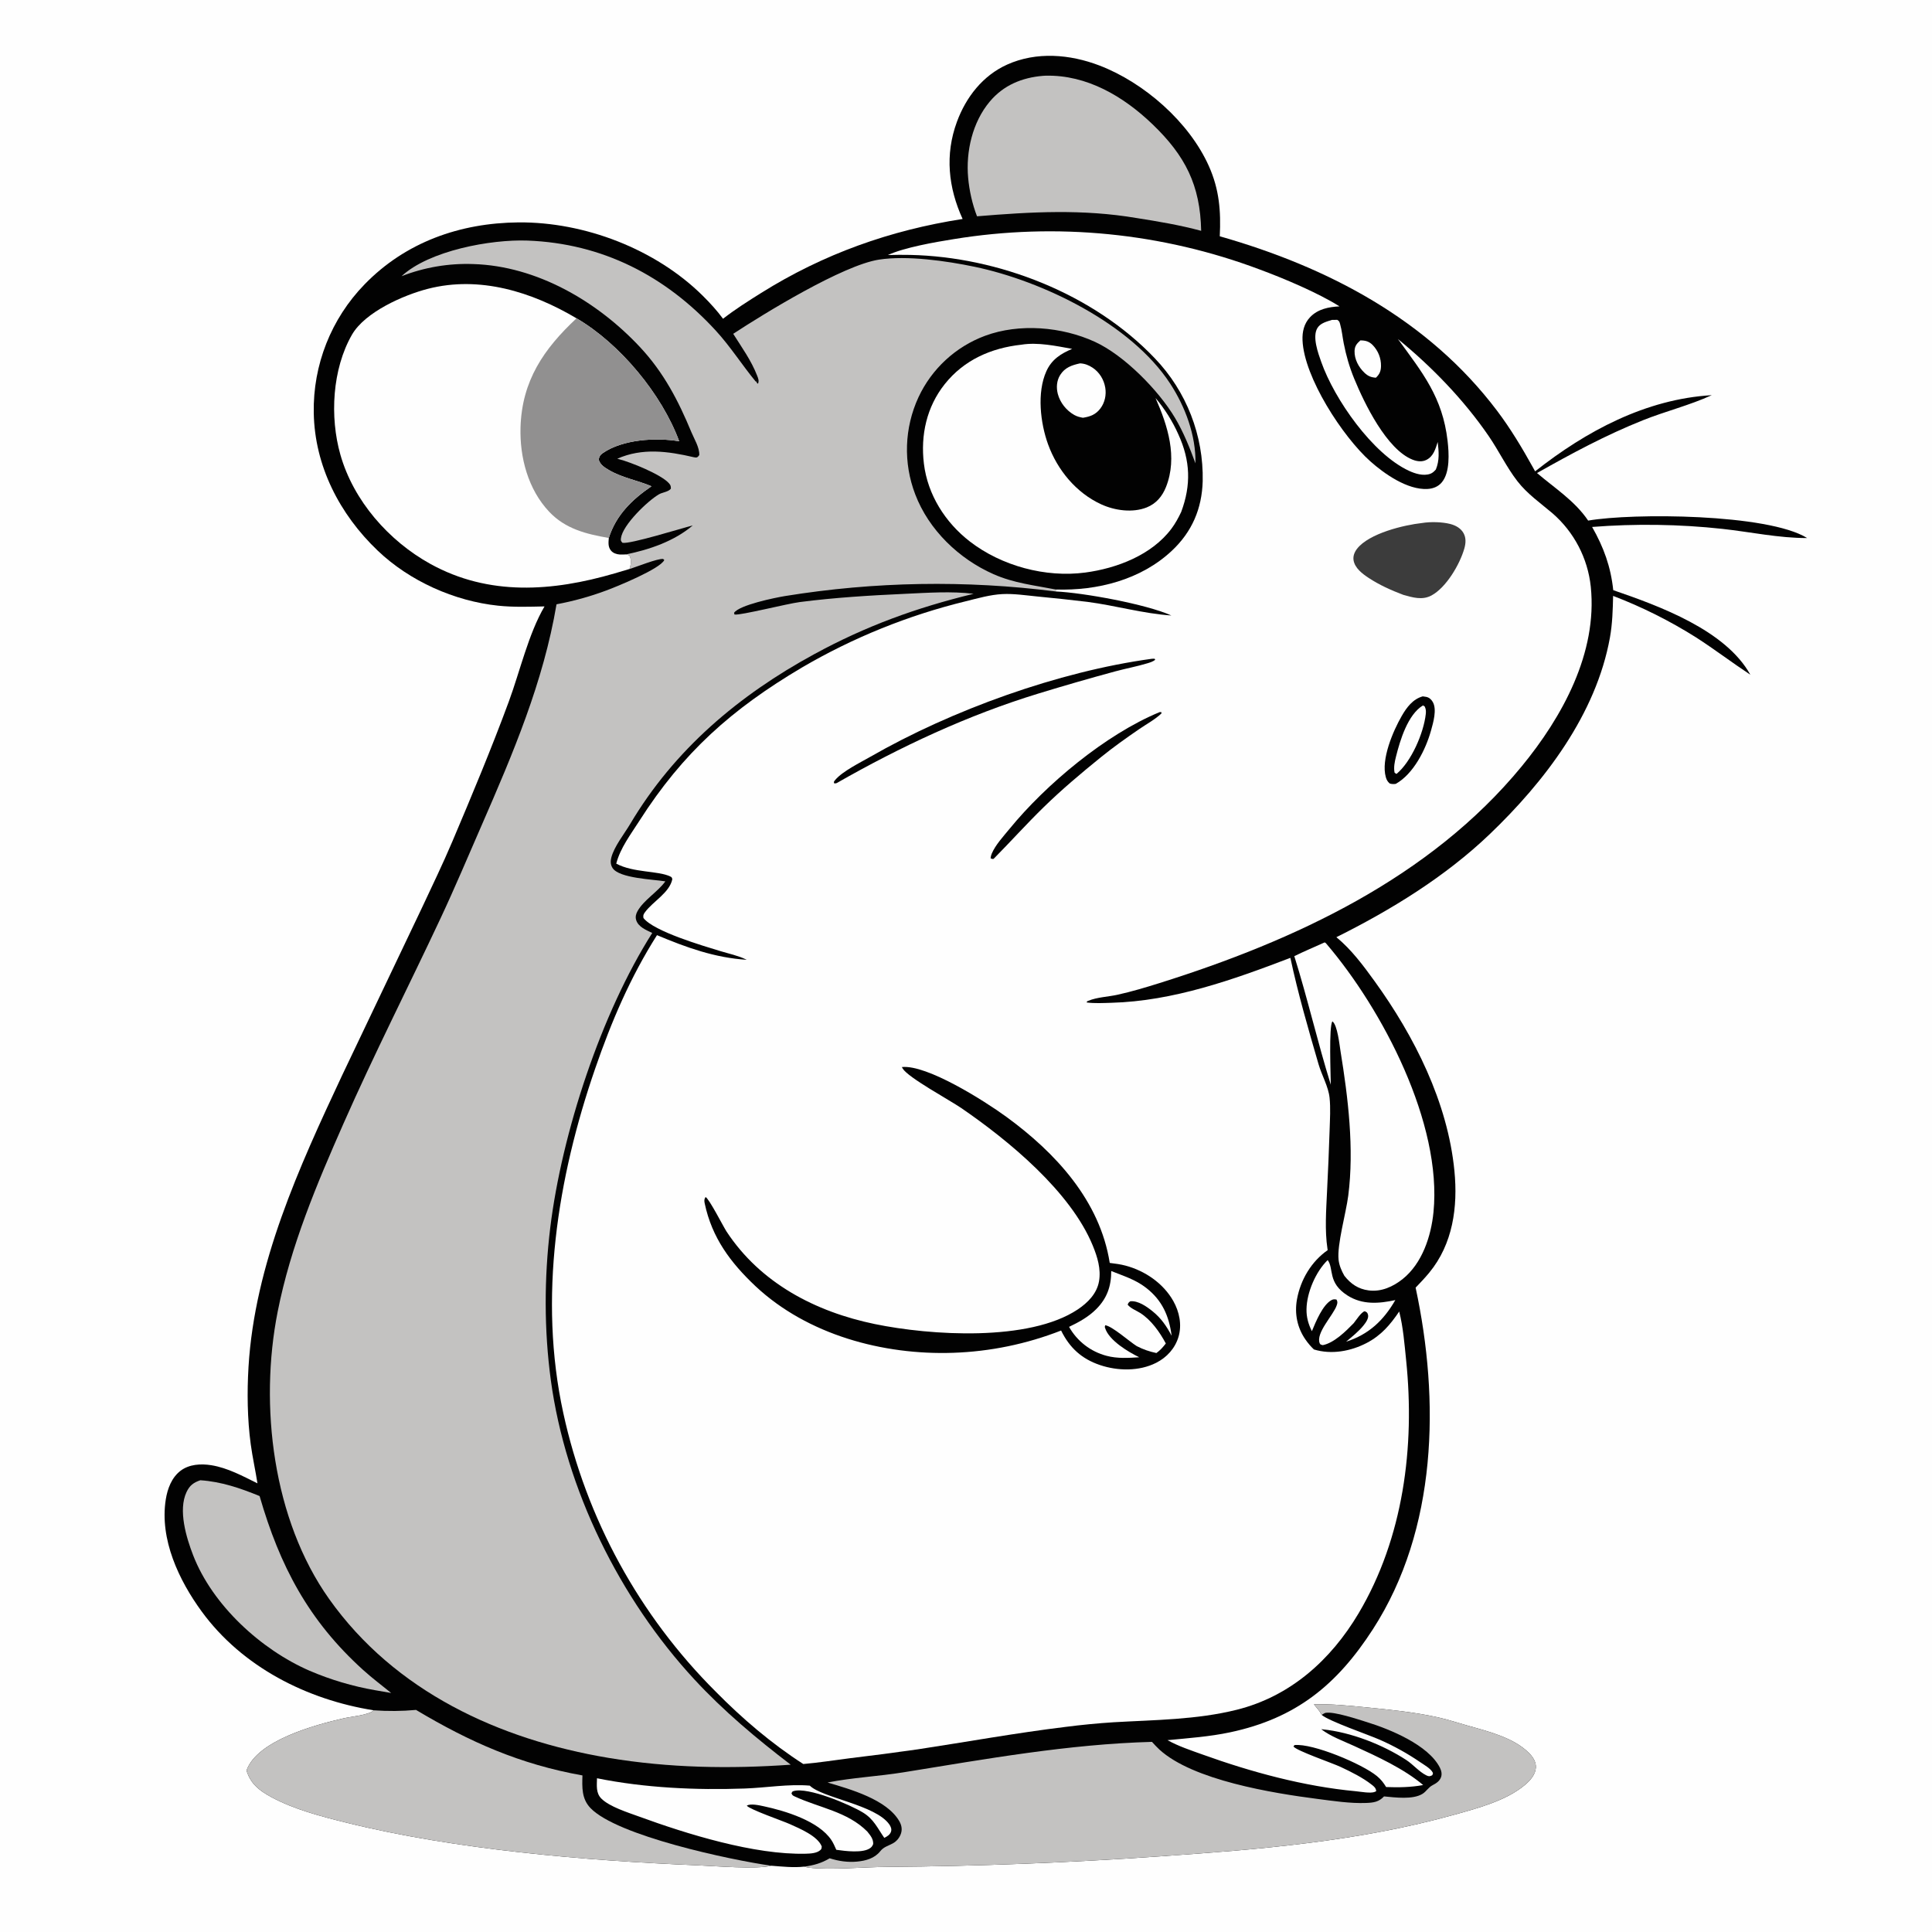 <svg version="1.1" xmlns="http://www.w3.org/2000/svg" style="display: block;" viewBox="0 0 2048 2048" width="1024" height="1024">
<path transform="translate(0,0)" fill="rgb(254,254,254)" d="M 0 0 L 2048 0 L 2048 2048 L 0 2048 L 0 0 z"/>
<path transform="translate(0,0)" fill="rgb(2,2,2)" d="M 1020.41 232.117 C 1005.23 198.865 1001.53 164.035 1014.36 129.166 C 1024 102.974 1041.76 80.117 1067.57 68.483 C 1098.63 54.482 1134.11 57.477 1165.29 69.384 C 1212.77 87.511 1260.59 129.338 1281.47 176.107 C 1292.52 200.854 1294.31 223.708 1293 250.459 C 1407.57 283.142 1513.85 338.642 1586.91 435.344 C 1601.23 454.291 1613.54 474.867 1625.06 495.603 L 1627.29 499.635 C 1681.4 456.93 1744.61 423.051 1814.55 418.895 C 1791.02 429.683 1765.71 435.852 1741.74 445.42 C 1702.36 461.146 1666.14 480.631 1629.3 501.441 C 1648.26 517.614 1669.28 530.842 1683.52 551.855 C 1730.34 543.682 1873.91 544.404 1915.68 570.351 C 1885.45 570.419 1855.73 563.903 1825.76 560.624 C 1780.53 555.675 1733.07 554.995 1687.71 558.591 C 1700.03 580.282 1707.46 600.649 1710.11 625.598 C 1758.92 642.376 1829.17 667.927 1855.43 715.224 C 1836.03 702.413 1817.5 688.28 1797.95 675.713 C 1770.15 658.169 1740.67 643.416 1709.96 631.669 C 1709.63 646.493 1709.23 661.177 1706.6 675.818 C 1691.97 756.984 1637.48 828.473 1579.09 884.325 C 1532.02 929.353 1474.68 964.539 1416.6 993.462 C 1432.41 1006.39 1445.32 1023.75 1457.24 1040.27 C 1499.42 1098.68 1534.64 1168.53 1541.74 1241.14 C 1545.49 1279.44 1540.17 1318.71 1514.98 1349.18 C 1510.45 1354.67 1505.54 1359.82 1500.61 1364.95 C 1526.3 1484.51 1523.71 1621.09 1455.4 1726.96 C 1417.15 1786.24 1373.64 1821.54 1303.9 1836.33 C 1282.1 1840.95 1259.78 1842.51 1237.63 1844.64 C 1249.15 1851.09 1262.5 1855.47 1274.91 1859.93 C 1326.57 1878.51 1382.29 1893.65 1437.1 1898.77 C 1442.33 1899.26 1452.84 1901.3 1457.35 1899.48 C 1457.88 1899.27 1458.35 1898.94 1458.85 1898.67 C 1458.43 1895.28 1456.79 1893.96 1454.15 1891.89 C 1444.42 1884.25 1432.5 1878.39 1421.36 1873.13 C 1412.52 1868.95 1374.43 1855.93 1371.12 1851.35 L 1372.24 1849.85 C 1391.75 1847.85 1443.98 1869.83 1459.56 1882.67 C 1463.75 1886.12 1466.56 1889.71 1469.35 1894.33 C 1482.27 1894.87 1495.88 1894.63 1508.61 1892.21 C 1488.06 1874.82 1459.91 1862 1435.54 1850.84 C 1424.12 1845.6 1410.47 1840.7 1400.54 1833.02 L 1402.04 1833.17 C 1432.02 1836.19 1465.54 1849.3 1490.64 1865.63 C 1498.01 1870.42 1504.13 1878.03 1511.91 1881.92 C 1514.68 1883.3 1515.72 1883.13 1518.25 1881.81 C 1518.78 1880.44 1519.39 1880.08 1518.58 1878.66 C 1516.14 1874.4 1509.46 1870.73 1505.45 1867.96 C 1491.94 1858.73 1477.6 1850.77 1462.62 1844.2 C 1450.22 1838.74 1408.77 1824.54 1401.01 1817.85 C 1399.01 1813.7 1395.72 1810.21 1392.8 1806.66 C 1411.04 1806.18 1428.89 1807.93 1447.01 1809.73 C 1472.96 1812.3 1499.04 1814.85 1524.54 1820.51 C 1535.46 1822.94 1546.19 1826.57 1556.97 1829.57 C 1578.06 1835.46 1604.25 1842.06 1620.33 1857.79 C 1624.62 1862 1628.34 1867.29 1628.07 1873.56 C 1627.75 1881.07 1622.01 1887.44 1616.57 1892.03 C 1596.91 1908.64 1566.83 1916.64 1542.34 1923.48 C 1440.2 1952 1334.82 1960.58 1229.45 1967.82 C 1133.58 1974.55 1037.52 1978.27 941.416 1978.96 C 916.886 1979.05 880.26 1982.45 857.533 1979.81 C 855.793 1979.61 854.217 1979.17 852.542 1978.69 C 841.193 1979.98 828.918 1978.61 817.541 1977.74 C 802.06 1981.77 758.326 1978.1 739.413 1977.31 C 620.603 1972.39 482.578 1960.71 367.296 1932.13 C 340.341 1925.44 312.073 1918.18 287.518 1904.93 C 275.004 1898.17 265.505 1890.84 261.335 1876.76 C 272.5 1844.99 333.873 1828.41 364.573 1821.42 C 372.375 1819.64 391.039 1818.09 396.137 1813 C 325.399 1801.73 256.87 1767.15 213.834 1708.28 C 189.57 1675.09 169.092 1631.7 175.719 1589.57 C 177.514 1578.15 181.97 1566.19 191.48 1559.01 C 200.662 1552.07 213.084 1551.43 224.071 1553.2 C 241.356 1555.99 257.388 1564.75 272.917 1572.42 C 270.749 1558.56 267.668 1544.8 265.782 1530.91 C 262.182 1504.39 261.819 1475.62 263.429 1448.96 C 270.01 1339.98 316.92 1237.51 362.585 1140.07 L 447.192 962.483 C 458.124 939.101 469.399 915.843 479.476 892.075 C 500.334 842.879 520.902 793.715 539.405 743.573 C 551.153 711.735 560.255 671.662 577.223 642.826 C 560.823 643.172 544.425 643.761 528.077 642.051 C 481.665 637.194 434.333 616.028 400.471 583.769 C 360.063 545.276 333.527 493.958 332.595 437.588 C 331.662 386.832 351.062 337.809 386.474 301.435 C 429.908 256.669 487.68 236.314 549.511 235.751 C 619.627 235.113 695.056 264.034 745.024 313.575 C 752.55 321.037 760.159 329.334 766.442 337.894 C 779.33 327.862 793.078 319.173 806.91 310.513 C 872.908 269.197 943.607 244.048 1020.41 232.117 z"/>
<path transform="translate(0,0)" fill="rgb(195,194,193)" d="M 1392.8 1806.66 C 1411.04 1806.18 1428.89 1807.93 1447.01 1809.73 C 1472.96 1812.3 1499.04 1814.85 1524.54 1820.51 C 1535.46 1822.94 1546.19 1826.57 1556.97 1829.57 C 1578.06 1835.46 1604.25 1842.06 1620.33 1857.79 C 1624.62 1862 1628.34 1867.29 1628.07 1873.56 C 1627.75 1881.07 1622.01 1887.44 1616.57 1892.03 C 1596.91 1908.64 1566.83 1916.64 1542.34 1923.48 C 1440.2 1952 1334.82 1960.58 1229.45 1967.82 C 1133.58 1974.55 1037.52 1978.27 941.416 1978.96 C 916.886 1979.05 880.26 1982.45 857.533 1979.81 C 855.793 1979.61 854.217 1979.17 852.542 1978.69 C 862.683 1977.3 870.616 1975.14 879.502 1969.87 C 888.919 1972.87 898.626 1974.3 908.504 1973.37 C 917.824 1972.49 927.096 1969.96 933.105 1962.38 C 936.81 1957.71 941.388 1956.81 946.416 1954.07 C 950.676 1951.72 953.839 1947.78 955.22 1943.12 C 956.52 1938.68 955.562 1934.46 953.292 1930.53 C 939.962 1907.45 901.379 1896.69 877.245 1889.53 C 903.209 1884.36 931.331 1882.99 957.767 1878.72 C 1044.87 1864.65 1132.79 1848.85 1221.14 1846.45 C 1223.68 1849.22 1226.23 1852.05 1229 1854.59 C 1264.54 1887.19 1349.41 1900.86 1396.32 1906.9 C 1413.21 1909.07 1431.25 1911.87 1448.31 1911.21 C 1456.14 1910.91 1461.66 1910.1 1467.12 1904.27 C 1478.67 1905.35 1497.62 1907.91 1507.87 1901.57 C 1512.01 1899.01 1514.04 1894.74 1518.61 1892.37 C 1522.38 1890.4 1525.9 1888.23 1527.49 1884.04 C 1528.81 1880.57 1527.91 1876.92 1526.3 1873.74 C 1514.16 1849.71 1473.32 1833.06 1449.36 1825.64 C 1439.73 1822.66 1414.08 1813.98 1405.08 1815.7 C 1403.99 1815.9 1402.07 1817.29 1401.01 1817.85 C 1399.01 1813.7 1395.72 1810.21 1392.8 1806.66 z"/>
<path transform="translate(0,0)" fill="rgb(195,194,193)" d="M 396.137 1813 C 411.232 1814.06 425.928 1813.97 440.998 1812.58 C 498.141 1846.7 551.311 1870.2 617.411 1882.03 C 617.058 1894.69 616.476 1906.71 625.873 1916.56 C 654.005 1946.02 774.068 1971.57 817.541 1977.74 C 802.06 1981.77 758.326 1978.1 739.413 1977.31 C 620.603 1972.39 482.578 1960.71 367.296 1932.13 C 340.341 1925.44 312.073 1918.18 287.518 1904.93 C 275.004 1898.17 265.505 1890.84 261.335 1876.76 C 272.5 1844.99 333.873 1828.41 364.573 1821.42 C 372.375 1819.64 391.039 1818.09 396.137 1813 z"/>
<path transform="translate(0,0)" fill="rgb(254,254,254)" d="M 941.213 270.348 C 958.744 262.282 991.173 256.665 1010.88 253.503 C 1120.03 235.635 1231.95 246.742 1335.45 285.713 C 1360.69 295.01 1397.66 310.638 1419.91 324.764 C 1408.51 325.355 1396.95 327.561 1388.71 336.263 C 1382.33 343.009 1380.35 351.686 1380.73 360.744 C 1382.35 400.183 1423.51 463.106 1452.6 489.028 C 1467.57 502.375 1491.88 519.353 1512.99 518.336 C 1518.93 518.05 1524.42 516.003 1528.32 511.378 C 1537.24 500.775 1535.99 480.332 1534.5 467.371 C 1529.18 421.025 1507.94 395.189 1481.84 359.364 C 1517.89 388.895 1551.78 423.846 1578.16 462.361 C 1588.74 477.802 1597.11 495.393 1608.54 510.131 C 1618.88 523.458 1632.74 533.146 1645.51 543.946 C 1668.52 563.805 1683.1 591.682 1686.29 621.909 C 1693.54 692.005 1656.19 759.943 1612.96 812.494 C 1515.76 930.641 1372.38 997.111 1229.26 1042.06 C 1214.5 1046.7 1199.69 1051.13 1184.58 1054.48 C 1174.8 1056.65 1162.97 1057.02 1153.82 1060.84 C 1151.99 1061.6 1152.52 1061.01 1151.94 1062.67 C 1160.46 1063.76 1169.45 1063.24 1178.03 1063 C 1243.78 1061.21 1307.13 1038.55 1367.86 1015.36 C 1375.94 1053.28 1386.91 1090.96 1397.73 1128.18 C 1401.09 1139.74 1408.16 1151.84 1409.4 1163.65 C 1410.57 1174.85 1409.79 1186.34 1409.46 1197.59 C 1408.74 1219.52 1407.82 1241.43 1406.7 1263.34 C 1405.81 1282.98 1404.21 1304.17 1407.16 1323.66 L 1407.38 1325.21 C 1390.11 1337.24 1378.67 1356.51 1374.88 1377.2 C 1372.08 1392.45 1375.08 1407.5 1384.04 1420.24 C 1386.61 1423.95 1389.55 1427.38 1392.82 1430.49 C 1411.39 1436.15 1431.92 1432.43 1448.89 1423.52 C 1464.16 1415.5 1473.66 1404.34 1483.21 1390.25 C 1487.47 1407.13 1488.8 1424.76 1490.58 1442.06 C 1499.99 1533.57 1487.71 1630.12 1440.13 1710.24 C 1410.7 1759.77 1367.75 1798.25 1310.98 1812.43 C 1268.44 1823.05 1224.01 1823.15 1180.5 1825.66 C 1163.47 1826.76 1146.48 1828.4 1129.55 1830.58 C 1077.12 1836.96 1025.01 1846.45 972.791 1854.38 C 948.807 1857.81 924.782 1860.96 900.723 1863.82 C 884.34 1865.88 867.965 1868.53 851.515 1869.93 C 817.814 1848.26 786.828 1821.75 758.731 1793.25 C 677.581 1712.34 621.464 1609.77 597.097 1497.79 C 570.581 1376.16 590.776 1248.96 630.928 1132.68 C 648.137 1082.85 668.131 1035.92 696.442 991.303 C 727.557 1004.35 757.502 1015.24 791.53 1017.43 C 791.283 1017.31 791.039 1017.18 790.79 1017.05 C 782.548 1013 772.545 1010.93 763.751 1008.25 C 745.19 1002.57 693.164 987.411 682.084 973.123 C 681.649 970.366 681.975 969.399 683.63 967.103 C 691.862 955.681 709.783 946.417 712.697 931.9 C 712.018 930.127 712.372 929.989 710.516 929.089 C 697.746 922.892 671.479 925.286 653.248 915.495 C 657.489 898.971 668.625 884.444 677.71 870.211 C 724.171 797.431 775.731 751.675 849.978 707.666 C 904.204 675.913 962.767 652.226 1023.82 637.352 C 1036.43 634.245 1049.63 630.377 1062.67 629.75 C 1074.78 629.168 1087.3 631.091 1099.36 632.276 C 1117.12 633.966 1134.86 635.869 1152.58 637.986 C 1182.37 641.846 1211.73 650.451 1241.71 652.446 C 1215.1 640.434 1148.62 628.327 1119.13 626.978 L 1119.22 624.913 C 1163.27 626.312 1209.35 614.639 1242.22 583.803 C 1263.55 563.796 1274.12 539.223 1274.91 509.998 C 1275.92 461.602 1257.67 414.785 1224.18 379.842 C 1159.14 311.475 1058.43 272.271 964.904 270.216 C 957.007 270.05 949.107 270.094 941.213 270.348 z"/>
<path transform="translate(0,0)" fill="rgb(2,2,2)" d="M 956.032 1131.13 C 982.553 1128.33 1043.54 1166.95 1066.63 1183.78 C 1118.86 1221.84 1166.01 1272.78 1176.37 1338.75 C 1181.96 1339.42 1187.72 1340.18 1193.17 1341.63 C 1213.74 1347.1 1233.15 1360.36 1243.72 1379.08 C 1250.15 1390.48 1253.05 1404.24 1249.29 1417 C 1245.68 1429.26 1236.9 1438.89 1225.61 1444.62 C 1207.59 1453.76 1184.87 1453.36 1166.05 1447.02 C 1146.59 1440.45 1133.82 1428.72 1124.81 1410.41 C 1088.25 1424.73 1049.51 1432.72 1010.27 1434.03 C 936.032 1436.54 855.972 1414.96 800.925 1363.47 C 774.386 1338.41 754.753 1312.23 747.039 1275.76 C 746.453 1272.99 746.349 1271.29 747.915 1268.91 C 751.653 1270.51 766.874 1300.48 770.145 1305.45 C 806.145 1360.21 864.424 1390.55 927.303 1403.55 C 986.309 1415.74 1090.89 1422.44 1142.4 1388.1 C 1153.06 1380.99 1162.78 1371.24 1165.02 1358.14 C 1167.25 1345.16 1163.27 1332.31 1158.4 1320.43 C 1134.9 1263.14 1069.24 1209 1018.85 1174.49 C 1006.62 1166.12 962.602 1142.29 956.862 1132.67 C 956.562 1132.17 956.308 1131.64 956.032 1131.13 z"/>
<path transform="translate(0,0)" fill="rgb(254,254,254)" d="M 1177.96 1347.35 C 1191.1 1352.63 1203.52 1356.3 1214.87 1365.11 C 1232.01 1378.4 1239.22 1394.9 1241.98 1415.97 C 1236.53 1405.69 1230.97 1397.5 1221.9 1390.13 C 1215.65 1385.05 1206.48 1378.55 1198.18 1379.42 C 1196.34 1380.69 1196.22 1380.91 1195.36 1383 C 1198.6 1387.02 1204.22 1389.03 1208.55 1391.74 C 1220.19 1399.03 1229.49 1412.23 1235.81 1424.15 C 1232.64 1428.21 1230.03 1431.24 1225.83 1434.28 C 1218.32 1432.68 1211.79 1430.47 1205 1426.94 C 1197.29 1422.17 1179.05 1405.79 1171.58 1404.81 C 1171.07 1406.9 1170.93 1406.16 1171.52 1407.96 C 1175.79 1421.08 1196 1433.08 1207.63 1438.76 C 1196.04 1439.53 1184.4 1440.26 1173.05 1437.23 C 1156.17 1432.82 1141.8 1421.74 1133.25 1406.53 C 1143.79 1401.49 1153.78 1396.03 1162.1 1387.68 C 1173.61 1376.11 1177.95 1363.38 1177.96 1347.35 z"/>
<path transform="translate(0,0)" fill="rgb(60,60,60)" d="M 1507.66 554.384 C 1516.4 552.957 1528.68 553.231 1537.3 555.437 C 1543.04 556.908 1548.61 559.947 1551.51 565.33 C 1554.25 570.416 1553.78 576.11 1552.24 581.49 C 1547.47 598.185 1533.09 622.822 1517.37 631.247 C 1507.64 636.463 1497.48 633.346 1487.58 630.579 C 1474.76 625.731 1462.15 620.105 1450.68 612.52 C 1444.11 608.173 1436.23 602.234 1434.84 593.965 C 1434.09 589.49 1435.82 585.2 1438.54 581.706 C 1451.21 565.412 1488.1 556.495 1507.66 554.384 z"/>
<path transform="translate(0,0)" fill="rgb(2,2,2)" d="M 1508.18 738.171 C 1509.38 738.32 1510.57 738.473 1511.75 738.704 C 1514.98 739.338 1517.21 741.354 1518.82 744.155 C 1523.39 752.145 1519.26 766.105 1516.94 774.412 C 1511.27 794.665 1498.46 820.286 1479.57 830.944 C 1477.09 831.229 1475.54 831.271 1473.14 830.523 C 1470.88 828.557 1469.81 826.634 1469.01 823.782 C 1463.73 805.008 1476.72 774.867 1485.88 758.976 C 1491.1 749.913 1497.67 741.034 1508.18 738.171 z"/>
<path transform="translate(0,0)" fill="rgb(254,254,254)" d="M 1508.39 747.777 L 1510.2 748.829 C 1511.61 751.738 1511.72 753.832 1511.37 756.981 C 1509.19 776.907 1496.05 807.467 1480.39 820.353 C 1479.2 819.953 1479.97 820.283 1478.28 818.971 C 1477.2 813.244 1478.41 807.652 1479.8 802.075 C 1484.1 784.852 1492.26 757.505 1508.39 747.777 z"/>
<path transform="translate(0,0)" fill="rgb(2,2,2)" d="M 1220.69 698.378 C 1221.53 698.199 1223.09 698.291 1223.96 698.274 L 1224.54 699.453 C 1222.09 701.335 1219.34 702.19 1216.42 703.08 C 1205.23 706.497 1193.54 708.611 1182.23 711.676 C 1155.02 719.052 1127.76 726.917 1100.8 735.168 C 1025.8 758.118 954.791 791.397 886.792 830.172 L 884.495 830.568 L 883.846 829.031 C 884.476 827.9 884.437 827.868 885.422 826.702 C 893.186 817.521 911.976 808.311 922.579 802.227 C 1009.09 752.585 1122.04 711.878 1220.69 698.378 z"/>
<path transform="translate(0,0)" fill="rgb(2,2,2)" d="M 1229.23 754.896 L 1231.08 754.837 L 1231.21 756.255 C 1224.4 762.714 1215.39 767.545 1207.63 772.862 C 1193.78 782.358 1180.15 792.028 1167.1 802.6 C 1146.19 819.526 1125.7 836.769 1106.44 855.56 C 1088.24 873.305 1071.18 892.318 1053.28 910.402 C 1051.89 910.801 1051.38 910.314 1050.06 909.838 C 1050.24 908.136 1050.6 906.547 1051.26 904.969 C 1055.21 895.618 1063.49 886.763 1069.89 878.924 C 1108.81 831.255 1172.27 778.363 1229.23 754.896 z"/>
<path transform="translate(0,0)" fill="rgb(195,194,193)" d="M 425.644 292.798 C 454.869 265.625 520.271 253.589 559.124 255.025 C 638.553 257.961 705.433 292.434 758.669 350.358 C 774.41 367.485 786.618 386.972 801.373 404.799 L 801.56 403.959 L 802.279 405.854 L 803.498 406.806 C 804.849 403.65 803.766 401.2 802.555 398.085 C 796.325 382.069 786.334 368.257 777.236 353.861 C 810.102 332.29 893.479 281.085 931.835 275.199 C 961.644 270.625 1003.29 276.58 1032.86 282.739 C 1105.22 297.81 1199.01 343.257 1240.36 406.526 C 1256.39 431.048 1267.81 461.578 1267.24 491.148 C 1261.12 474.532 1254.59 458.143 1245.5 442.879 C 1228.16 413.772 1191.77 376.659 1160.7 362.388 C 1125.66 346.297 1080.63 342.448 1044.19 355.957 C 1013.01 367.551 987.642 390.968 973.601 421.135 C 958.61 453.584 957.386 490.718 970.209 524.083 C 984.587 561.765 1016.45 592.414 1053.14 608.631 C 1074.93 618.261 1096.37 620.407 1119.22 624.913 L 1119.13 626.978 C 1023.73 614.82 927.076 616.457 832.14 631.839 C 821.194 633.658 784.052 641.268 778.142 649.561 L 778.576 651.41 C 784.698 652.552 834.085 639.989 847.797 638.215 C 884.814 633.427 922.349 631.167 959.612 629.468 C 983.366 628.384 1008.45 626.566 1032.05 629.441 C 971.253 644.211 918.103 663.504 863.123 693.441 C 782.983 737.078 714.876 794.538 667.926 873.596 C 661.622 884.211 651.092 897.24 648.018 909.045 C 647.019 912.881 647.119 916.578 649.268 920.02 C 656.219 931.158 692.748 932.142 705.3 934.286 C 697.041 945.66 682.496 953.941 675.808 965.829 C 674.151 968.775 673.329 971.912 674.344 975.243 C 676.603 982.658 685.049 985.898 691.4 988.99 C 637.262 1074.22 595.57 1201.02 583.279 1301.5 C 576.79 1354.55 576.715 1410.08 583.907 1463.06 C 599.62 1578.83 656.973 1694.73 736.114 1780.3 C 766.91 1813.6 802.173 1843.19 838.187 1870.65 C 773.495 1875.21 709.128 1874.13 645.033 1863.42 C 529.127 1844.05 418.49 1793.1 348.864 1694.94 C 289.227 1610.86 274.631 1489.96 294.376 1390.27 C 308.137 1320.79 335.711 1255.38 364.173 1190.89 C 396.525 1117.57 432.89 1046.19 466.906 973.658 C 482.2 941.049 496.169 907.81 510.579 874.804 C 543.776 798.763 576.051 722.882 589.934 640.568 C 607.876 637.233 625.495 632.349 642.593 625.971 C 653.285 622.054 699.803 603.075 704.174 593.662 L 702.971 592.532 C 696.893 591.881 674.495 601.08 667.394 603.108 C 668.888 598.327 669.516 593.316 667.181 588.752 L 663.574 587.678 C 688.431 582.661 714.756 573.653 734.356 556.986 C 722.057 560.081 667.686 577.078 659.834 575.386 C 658.175 573.52 657.897 573.222 658.233 570.533 C 659.99 556.456 686.525 531.01 698.422 524.051 C 702.272 521.798 708.312 521.557 711.139 518.065 C 711.211 515.404 710.92 514.293 709.099 512.256 C 700.656 502.805 668.289 489.804 655.885 486.686 L 654.32 486.283 C 680.772 474.539 708.126 478.296 735.302 484.64 C 738.637 485.419 739.435 484.963 741.265 482.4 C 741.567 474.274 735.928 465.425 732.88 458.067 C 718.996 424.554 703.5 394.784 678.494 368.005 C 633.265 319.569 569.079 281.939 501.661 279.909 C 475.707 278.965 449.836 283.352 425.644 292.798 z"/>
<path transform="translate(0,0)" fill="rgb(254,254,254)" d="M 667.394 603.108 L 651.504 607.828 C 585.653 627.033 518.196 632.073 456.134 597.722 C 412.075 573.335 374.724 530.915 360.812 481.955 C 349.483 442.084 352.126 391.284 373.102 354.798 C 386.918 330.767 427.831 312.757 453.678 306.13 C 508.546 292.06 563.895 309.381 611.143 337.425 C 657.248 364.349 701.615 417.939 719.985 467.776 C 695.391 463.597 659.977 465.68 638.84 480.406 C 636.081 482.327 635.377 483.868 634.621 487.078 C 636.072 492.499 640.664 495.402 645.266 498.132 C 659.354 506.489 675.769 509.13 690.621 515.471 C 670.001 529.506 653.051 545.958 645.356 570.279 C 644.999 575.173 644.368 579.698 647.748 583.738 C 649.964 586.386 653.632 587.578 656.988 587.798 C 659.166 587.941 661.397 587.793 663.574 587.678 L 667.181 588.752 C 669.516 593.316 668.888 598.327 667.394 603.108 z"/>
<path transform="translate(0,0)" fill="rgb(145,144,144)" d="M 611.143 337.425 C 657.248 364.349 701.615 417.939 719.985 467.776 C 695.391 463.597 659.977 465.68 638.84 480.406 C 636.081 482.327 635.377 483.868 634.621 487.078 C 636.072 492.499 640.664 495.402 645.266 498.132 C 659.354 506.489 675.769 509.13 690.621 515.471 C 670.001 529.506 653.051 545.958 645.356 570.279 C 621.413 566.124 599.391 560.74 582.139 542.457 C 559.809 518.794 550.808 484.84 551.778 452.932 C 553.282 403.488 576.459 369.834 611.143 337.425 z"/>
<path transform="translate(0,0)" fill="rgb(254,254,254)" d="M 1082.69 365.394 C 1099.97 362.53 1119.53 366.741 1136.55 369.827 C 1124.5 374.885 1114.81 381.063 1109.2 393.499 C 1098.99 416.118 1102.81 448.547 1111.06 471.179 C 1120.94 498.275 1140.77 522.409 1167.28 534.591 C 1181.68 541.212 1200.64 543.868 1215.64 537.853 C 1225.64 533.841 1232.12 526.052 1236.03 516.179 C 1248.5 484.63 1237.88 451.241 1224.9 421.899 C 1234.76 433.557 1242.92 446.553 1249.14 460.499 C 1261.85 488.346 1262.81 513.93 1252.14 542.63 C 1249.15 548.932 1245.93 554.892 1241.74 560.488 C 1220.85 588.348 1183.85 602.479 1150.38 606.926 C 1108.39 612.505 1061.71 599.958 1028.15 574.057 C 1002.06 553.929 983.327 524.441 979.363 491.439 C 975.726 461.164 982.287 431.314 1001.44 407.221 C 1021.83 381.559 1050.64 368.885 1082.69 365.394 z"/>
<path transform="translate(0,0)" fill="rgb(195,194,193)" d="M 1105.58 80.389 C 1106.52 80.33 1107.45 80.26 1108.38 80.238 C 1152.12 79.194 1190.96 102.218 1221.6 131.627 C 1256.39 165.009 1272.34 196.263 1273.29 244.686 C 1250.99 238.653 1227.68 234.712 1204.87 231.136 C 1147.74 221.445 1092.99 224.528 1035.68 229.286 C 1030.71 216.419 1027.53 202.242 1026.28 188.512 C 1023.74 160.57 1030.85 129.549 1049.14 107.724 C 1063.73 90.311 1083.31 82.253 1105.58 80.389 z"/>
<path transform="translate(0,0)" fill="rgb(254,254,254)" d="M 1404.19 998.973 C 1405.56 999.792 1405.13 999.389 1406.21 1000.65 C 1465.54 1070.22 1528.91 1190.85 1519.55 1285 C 1517.02 1310.48 1507.6 1339.18 1486.99 1355.73 C 1476.75 1363.95 1464.24 1369.63 1450.86 1367.89 C 1439.76 1366.44 1431.85 1361 1425.07 1352.37 C 1422.08 1347.13 1419.58 1341.34 1418.94 1335.3 C 1417.24 1319.26 1426.79 1286.16 1429.2 1267.48 C 1435.62 1217.63 1429.05 1163.67 1421.02 1114.42 C 1419.9 1107.56 1417.76 1086.55 1412.42 1082.7 C 1408.48 1087.85 1410.64 1139.99 1410.69 1149.85 C 1396.69 1104.79 1386.18 1058.64 1372.02 1013.56 C 1382.54 1008.38 1393.49 1003.82 1404.19 998.973 z"/>
<path transform="translate(0,0)" fill="rgb(195,194,193)" d="M 212.374 1569.12 C 234.635 1570.61 254.702 1577.51 275.184 1585.88 C 296.606 1659.97 327.019 1717.89 384.956 1770.25 C 394.434 1778.82 404.748 1786.59 414.677 1794.63 L 397.757 1791.71 C 373.839 1787.56 350.487 1780.64 328.178 1771.07 C 276.743 1748.72 225.197 1701.58 204.705 1648.55 C 197.522 1629.97 188.683 1600.94 197.705 1581.7 C 201.007 1574.66 205.121 1571.55 212.374 1569.12 z"/>
<path transform="translate(0,0)" fill="rgb(254,254,254)" d="M 632.836 1885.02 C 683.551 1895.27 737.708 1897.74 789.33 1895.91 C 812.013 1895.11 835.879 1890.93 858.433 1892.85 C 871.479 1905.84 928.32 1913.23 942.738 1934.02 C 944.295 1936.26 945.435 1938.99 944.479 1941.73 C 943.353 1944.97 940.273 1946.82 937.379 1948.21 C 930.056 1937.68 926.237 1928.4 914.843 1921.41 C 901.044 1912.95 856.356 1893.98 841.145 1898.65 C 839.594 1899.12 839.69 1899.68 838.991 1900.98 C 839.98 1903.09 840.177 1903.26 842.366 1904.28 C 868.261 1916.36 898.218 1920.26 919.344 1941.49 C 922.632 1945.66 925.791 1949.16 925.621 1954.73 C 924.844 1956.54 924.32 1957.6 922.712 1958.85 C 915.103 1964.77 895.584 1962.17 886.507 1960.86 C 884.964 1957.39 883.443 1953.8 881.349 1950.62 C 867.968 1930.33 832.119 1919.52 809.729 1914.74 C 805.085 1913.75 795.577 1911.52 791.637 1914.09 C 794.746 1918.17 830.085 1930.36 837.346 1933.66 C 847.498 1938.27 866.899 1946.23 871.097 1957.4 C 870.844 1959.03 871.064 1959.83 869.782 1961.02 C 865.955 1964.6 859.119 1964.88 854.125 1965.01 C 799.676 1966.39 728.104 1944.15 677.118 1925.51 C 665.672 1921.33 645.965 1915.19 637.401 1906.51 C 631.555 1900.59 632.708 1892.66 632.836 1885.02 z"/>
<path transform="translate(0,0)" fill="rgb(254,254,254)" d="M 1411.9 339.122 L 1417.52 339.04 C 1419.78 340.496 1419.84 341.005 1420.59 343.63 C 1422.45 350.156 1423.1 357.274 1424.41 363.951 C 1426.96 376.97 1430.45 389.077 1435.5 401.356 C 1446.26 427.55 1469.98 476.582 1497.57 487.335 C 1502.29 489.175 1507.45 489.836 1512.12 487.464 C 1519.63 483.648 1521.64 475.867 1524.03 468.508 C 1525.21 478.686 1526.06 487.966 1522.07 497.696 C 1520.23 499.688 1518.69 501.357 1516.08 502.276 C 1508.8 504.838 1500.17 502.141 1493.5 499.048 C 1454.9 481.141 1414.53 423.18 1400.62 383.811 C 1397.32 374.473 1390.83 356.944 1396.54 347.661 C 1399.74 342.455 1406.43 340.839 1411.9 339.122 z"/>
<path transform="translate(0,0)" fill="rgb(254,254,254)" d="M 1407.4 1335.73 C 1414.24 1344.88 1406.98 1359.6 1428.4 1373.27 C 1444.19 1383.34 1461.74 1381.91 1479.1 1378.14 C 1466.61 1399.79 1450.95 1414.54 1426.91 1422.29 C 1433.22 1416.92 1440.16 1411.53 1445.37 1405.03 C 1447.65 1402.18 1451.21 1397.44 1450.12 1393.56 C 1449.45 1391.17 1448.7 1390.84 1446.64 1389.96 C 1442.87 1390.97 1437.66 1399.36 1434.88 1402.73 C 1426.58 1411.23 1414.22 1423.54 1402.18 1425.92 C 1400.69 1425.42 1399.64 1425.58 1398.98 1424.03 C 1394.37 1413.13 1413.47 1394.15 1416.99 1383.68 C 1417.84 1381.16 1418.03 1379.92 1416.76 1377.6 C 1415.06 1377.24 1413.48 1377.14 1411.86 1377.94 C 1402.15 1382.75 1394.59 1401.64 1390.65 1411.12 C 1386.88 1403.54 1384.82 1396.35 1384.95 1387.81 C 1385.22 1370.18 1394.74 1347.99 1407.4 1335.73 z"/>
<path transform="translate(0,0)" fill="rgb(254,254,254)" d="M 1144.9 385.177 C 1149.84 385.381 1154.08 387.052 1158.2 389.779 C 1165.46 394.586 1170.22 402.429 1171.63 410.985 C 1172.89 418.617 1171.18 426.739 1166.49 432.951 C 1161.55 439.48 1155.82 441.583 1147.99 442.846 C 1144.83 442.317 1141.64 441.504 1138.83 439.919 C 1130.42 435.183 1123.75 426.887 1121.31 417.521 C 1119.58 410.842 1120.09 403.482 1123.81 397.539 C 1128.81 389.547 1136.2 387.069 1144.9 385.177 z"/>
<path transform="translate(0,0)" fill="rgb(254,254,254)" d="M 1442.06 360.841 C 1447.31 360.851 1451.1 361.813 1454.91 365.584 C 1460.85 371.563 1464.09 379.693 1463.92 388.112 C 1463.8 393.487 1462.39 396.718 1458.52 400.389 C 1453.26 400.009 1450.13 398.723 1446.31 395.065 C 1440.17 389.197 1435.64 380.756 1435.89 372.087 C 1436.05 366.809 1438.24 364.219 1442.06 360.841 z"/>
</svg>